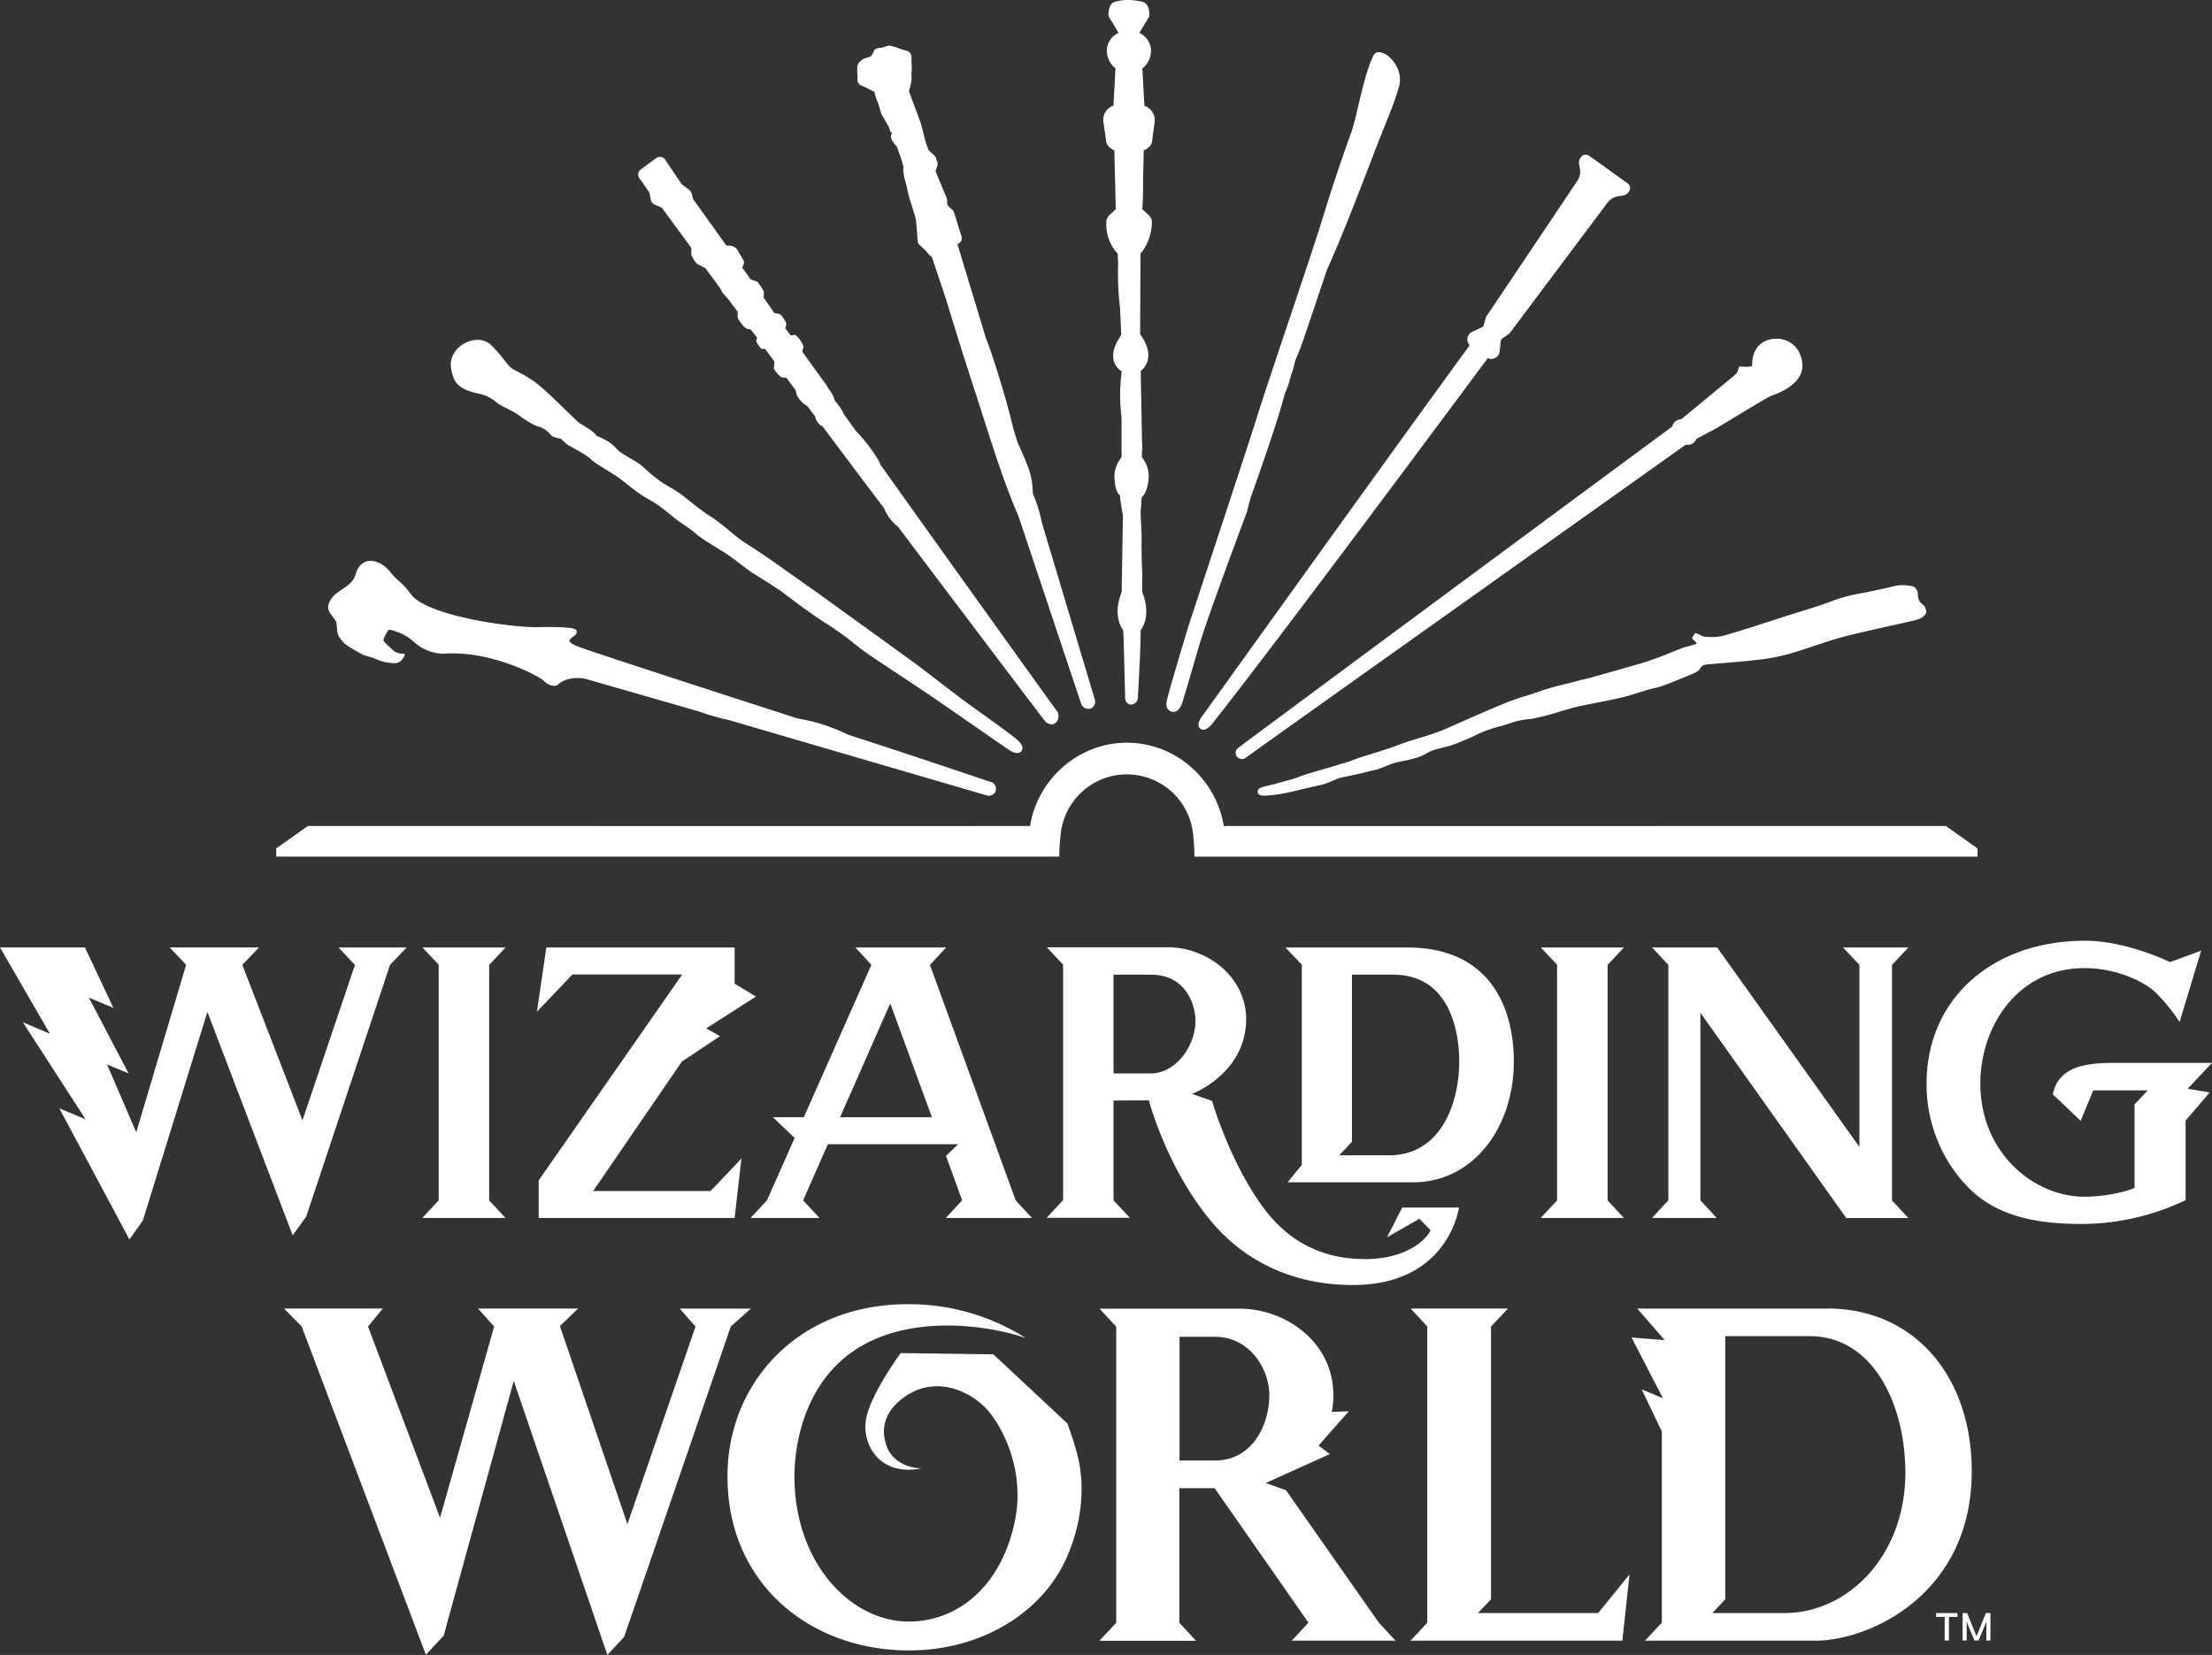 <svg id="wizarding_world_logo" xmlns="http://www.w3.org/2000/svg" viewBox="0 0 899.88 673.44" aria-labelledby="wizarding_world_logo_title_footer"><rect x="0" y="0" width="899.88" height="673.44" fill="#333333" stroke="none"/><title id="wizarding_world_logo_title_footer">Wizarding World Logo</title><defs><style>.cls-1 {
            fill: #FFF;
          }</style></defs><path class="cls-1" d="M930.64,535.44h-33.8l6.61,7v95.91l-6.68,7.17h33.87L924,638.34V542.53ZM701.57,488.78v0A27.08,27.08,0,0,1,728.43,465h0A27.07,27.07,0,0,1,755.3,488.8v0a88.43,88.43,0,0,1,.63,9.68h318.57v-3.33L1061.63,486s-291,.05-293.77,0c-3.09-19-19.58-33.88-39.39-33.88h-.05c-19.81,0-36.3,14.92-39.38,33.88-2.79.05-293.77,0-293.77,0l-12.9,9.12v3.33H700.94A88.43,88.43,0,0,1,701.57,488.78Zm344.81,46.66h-26.6l6.66,7.08c0,5,0,74.07,0,74.07l-57.85-81.15H942.1l6.61,7.08s0,95.79,0,95.81l-6.64,7.19h26.32l-6.64-7.21V562l59.33,83.53h25.29l-6.67-7.17V542.53Zm-50-134.79-5.56,1.79c-6.45,2.09-13.12,4.24-19.72,6.15a22.25,22.25,0,0,1-6.78.44h-.61a5.39,5.39,0,0,1-1.91-.68c-.39-.19-.78-.38-1.17-.53l-1-.37-1.36,2.14.7.7.33.31a3.57,3.57,0,0,1,.43.44c.18.24.34.49.51.74a4.85,4.85,0,0,1-.83.36c-.7.22-1.41.41-2.12.59a29.7,29.7,0,0,0-3,.9c-1.89.7-3.75,1.45-5.62,2.21-1.71.69-3.43,1.38-5.15,2-1.92.73-4.06,1.43-6.54,2.15q-9.71,2.81-19.43,5.53c-.88.24-1.77.45-2.67.66l-1.81.43-2.75.72c-1.67.45-3.34.89-5,1.27a90.86,90.86,0,0,0-9.51,2.8c-1.85.63-3.76,1.27-5.81,1.87a113.22,113.22,0,0,0-12.25,4.65l-2.16.91c-3.71,1.56-7.44,3.22-11.05,4.81q-3.53,1.57-7.06,3.11a95.56,95.56,0,0,1-9.85,3.38c-2.65.8-5.38,1.63-7.86,2.57-4.91,1.87-10,3.42-15.16,5-2.72.82-5.3,2-8,2.75-1.88.5-3.73,1.15-5.6,1.68-3.56,1-7.28,2.12-10.44,3.09-1,.33-2.15.83-3.19,1.17-1.81.6-3.22,1-4.91,1.44s-3.48,1-5.38,1.46-1,.2-2.73.67-2.91.94-2.69,2.42c.16.67.77,1.29,2.9,1.29.06,0,3.85-.24,6.19-.67,5.65-1,10.87-2.49,16.89-3.76,2.48-.52,5.91-2.51,8.24-3s4.35-.89,6.8-1.44c1.94-.43,4.45-1.13,6.39-1.54,3.19-.68,5.74-2.28,8.55-3,4.39-1.12,8.77-1.48,12.38-3.65,3.44-2.07,7.13-2.31,11.08-3.66,1-.35,2-.76,3-1.17l1.4-.58c1.52-.61,3-1.29,4.5-2a50.54,50.54,0,0,1,9.53-3.59c1.54-.36,3-.84,4.51-1.31a30.25,30.25,0,0,1,7.61-1.75,19,19,0,0,0,2.68-.41l.47-.1a99.43,99.43,0,0,0,9.69-2.56c2.94-.89,6-1.81,9.28-2.48l3.91-.77c4-.8,8.19-1.62,12.27-2.57,2.31-.55,4.61-1.26,6.83-2,1.24-.38,2.47-.77,3.72-1.13.73-.21,1.47-.38,2.22-.56a31.4,31.4,0,0,0,3.67-1c4-1.47,7.86-3.08,11.46-4.6l.45-.18c1.29-.53,2.77-1.13,3.42-2.33.76-1.38,1.78-1.53,3.65-1.69s3.72-.32,5.59-.47c5.21-.43,10.61-.87,15.9-1.52A76.74,76.74,0,0,0,999,415.62c3.09-.9,6.18-1.94,9.18-2.95,3.72-1.25,7.57-2.54,11.41-3.57,5-1.35,15.81-3.74,20.79-4.85,3-.67,6-1.34,9-2.06,1.86-.45,4.4-1.86,4.22-3.59a4,4,0,0,0-1.45-2.78c-1.36-1-2-2.35-1.94-4.49a3.43,3.43,0,0,0-2.54-3l-.67-.08a16.39,16.39,0,0,0-6.2.08c-2.46.68-10.7,2.42-13.19,2.89a65.84,65.84,0,0,0-11.46,2.93c-4.69,1.82-9.6,3.34-14.35,4.81C1000,399.51,998.18,400.07,996.37,400.65Zm-129-111a3.45,3.45,0,0,0,.52.73c-32.55,44.52-107.29,148.89-108.51,150.46s-2.95,4.44-.83,5.72,4.76-2.38,4.76-2.38c26.58-33.61,95.93-127,111.91-148.54a3.53,3.53,0,0,0,.84.25h0a3.61,3.61,0,0,0,1.9-.18,3.43,3.43,0,0,0,2.11-2.81l.45-4.27a1.35,1.35,0,0,1,.56-.95l2.78-1.92a1.07,1.07,0,0,0,.3-.3l39.83-53.15a6.52,6.52,0,0,1,4.19-2.54l2.06-.33a3.56,3.56,0,0,0,2.69-2.1h0a2.34,2.34,0,0,0-.79-2.84l-15.67-11.25a2.35,2.35,0,0,0-2.94.16,3.55,3.55,0,0,0-1.13,3.22l.35,2.06a6.52,6.52,0,0,1-1.07,4.79l-37,55.15a1.46,1.46,0,0,0-.18.38l-.94,3.25a1.29,1.29,0,0,1-.72.83l-3.9,1.8a3.4,3.4,0,0,0-2,2.89,3.53,3.53,0,0,0,.43,1.85Zm-130,308s7.13,27.35,25.28,49.14c12.63,15.16,31.81,26,57.74,26,39,0,43.13-31.52,43.13-31.52H840.46l-6.2,12.1,13.17-7.54,4.54,4.64c-1.81,4.08-10.09,11.77-26.57,11.77-22.48,0-35.24-11.68-43.32-23.55-12.64-18.56-19-40.83-19-40.83l-8.13-2.83h0s22-8.22,22-30.54c0-10.91-6.74-20.83-17.59-25.89a32.86,32.86,0,0,0-14.1-3.24H695.88l6.61,7.07v95.8l-6.7,7.21h33.87L723,638.35s0-40.64,0-40.64ZM723,546.51h15.29c14.24,0,18.05,12.4,18.05,18.79,0,10.37-8.11,21.4-18.2,21.4H723ZM745.68,439a4.18,4.18,0,0,0,.59.35,2.46,2.46,0,0,0,2.09,0c1.18-.51,2.12-1.85,2.77-4,.93-3,2.2-7.37,3.55-12,1.08-3.69,2.22-7.58,3.29-11.18,2.94-9.83,11.62-33.26,16.28-45.85,1.7-4.57,2.82-7.58,3-8.14s.33-1.21.47-1.78a51.64,51.64,0,0,1,1.83-6.13c.29-.83.7-2,1.21-3.45,2.84-8.12,8.77-25,11.62-35.58a23.06,23.06,0,0,1,1.1-3.12,22.51,22.51,0,0,0,1.18-3.46,23.09,23.09,0,0,1,.84-2.87,31,31,0,0,0,1.22-4.41,10.4,10.4,0,0,1,.73-2c.56-1.33,1.42-3.35,2.65-6.88,1.43-4.09,5-14.74,7.36-21.78,1.25-3.73,2.18-6.5,2.3-6.83s.54-1.3,1.16-2.71c1-2.21,2.44-5.53,4.3-10,3.21-7.73,9.23-23.14,13.51-34.37,1.51-4,3-7.62,4.33-11,2.63-6.55,4.91-12.21,6.1-16.81,1.87-7.2-4-12.91-6.84-13.66s-3.41.72-3.94,1.9l-.12.26c-2.24,4.84-4.2,13.17-5.78,19.86-1,4.22-1.86,7.86-2.58,9.88-5.91,16.46-8.23,23.91-10.93,32.54-1,3.3-2.1,6.74-3.45,10.9-2.1,6.52-6.23,18.83-10.59,31.87-5.6,16.72-11.39,34-13.44,40.62-2.26,7.31-12.29,37.74-19.62,60-4.5,13.66-8.06,24.46-8.55,26.06-1.32,4.24-6.8,22.64-8,27.23C744.43,435.71,744,437.8,745.68,439Zm27.39,18.55h0a2.52,2.52,0,0,0,3.63.74c20.1-14.45,170.22-121.09,179.12-127.48a3.51,3.51,0,0,0,2.89-.57,3.82,3.82,0,0,0,1.4-1.74c1.27-.68,4.72-2.53,7.09-3.77S987,312.66,990.41,311c8.31-2.85,16.14-8.34,11.45-17.86-2.21-4.5-7.75-6.39-12.33-5-7.16,2.17-6.72,9.7-6.71,10.57-1.77.76-3.72.26-4.83.29a.71.71,0,0,0-.63.44,5.4,5.4,0,0,0-.23.86,3.78,3.78,0,0,1-1.3,2.14L954,320.46a4.34,4.34,0,0,0-2.45.9,5.12,5.12,0,0,0-1.32,2.17c-6.9,5-158,116.8-176.55,130.71A2.53,2.53,0,0,0,773.07,457.58ZM620.45,184.7c.81.29,2.57,1.18,3.18,1.49l2.08,1.09.2.65a11.25,11.25,0,0,0,1.07,3.26,41.31,41.31,0,0,1,1.42,4.69,2.67,2.67,0,0,0,.25.58l3,5.17.59,1.86.41.25a3.29,3.29,0,0,1,.31.27,2,2,0,0,0-.49,1.35c0,1.41,1.25,3,2.28,4.06a62,62,0,0,1,2.83,8.54c-.15.51-.27,1.73.54,5.07a33.79,33.79,0,0,1,1,3.95,48,48,0,0,0,1.59,5.9l1.15,3.68a24.16,24.16,0,0,1,.82,3.28c.05.45.2,2.21.64,8.09a2.43,2.43,0,0,0,.78,1.62l2.11,1.95a18.12,18.12,0,0,1,1.36,1.54,6.73,6.73,0,0,0,1.53,1.4l5.7,17.05c3.45,11.25,7.48,24.31,11.63,37,1.27,3.87,2.52,7.78,3.77,11.7,4.23,13.28,8.6,27,14.13,39.72l25.52,76.37a3.06,3.06,0,0,0,3.79,1.94,1.66,1.66,0,0,0,.62-.32,3.07,3.07,0,0,0,1.13-3.35l-21.54-72a58.16,58.16,0,0,0-2.84-9.8l-.46-1.1-.41-1.33a30.25,30.25,0,0,0-1.6-9.58c-1.48-3.92-3.17-7.75-4.64-11l-1.64-5.41c-2.22-9.19-5-18.85-8.53-29.51-1-3.05-1.83-5.35-2.64-7.36l-11.6-38.26a2.47,2.47,0,0,0,1.65-3.1l-3-9.76a2.51,2.51,0,0,0-.69-1.08l-1.83-1.63-.32-1,0-1.28a2.38,2.38,0,0,0-.18-.88l-4.52-10.89.65-2a2.46,2.46,0,0,0,.07-1.67l-.56-1.77a2.37,2.37,0,0,0-1-1.3l-1.76-1.61-.15-.09-1.27-3.37-1.91-7.59L639.77,187c1.35-4.81,1.11-5.59,1-6a9.89,9.89,0,0,1,.06-1.82,12.47,12.47,0,0,0,.07-2.24c-.06-.54-.1-2-.11-4a2.45,2.45,0,0,0-1.77-2.34l-2.27-.66-2.34-.88-1.92-.51a2.51,2.51,0,0,0-1.36,0l-2.3.73c-2.24.08-3.41.74-3.45,1.84a9,9,0,0,1-1.21,1.76l-2.5.78-.27.11c-.55.32-2.37,1.48-2.61,3a25.09,25.09,0,0,0,.11,4.37C618.65,182.64,619,184.2,620.45,184.7ZM464.41,310a15.29,15.29,0,0,1,7.32,3.41c2.06,1.85,7,3.65,9,5.2s6.21,4.27,8.15,4.81a9.76,9.76,0,0,1,5.05,3.26c1,1.42,4.24,1.7,4.24,1.7a26.27,26.27,0,0,0,2.83,2.54c1.06.71,7.41,3.85,9.58,6s9,5.45,13.87,9.45a64.49,64.49,0,0,0,10.42,7.27c2.56,1.34,6.86,4.79,9.32,6.84s6.35,4.28,8.8,6.48,7.67,5.18,11.65,7.71,9,6.8,12.24,8.81,10.24,6.38,12.85,8.45,11.4,8.55,15.8,11.28a124.22,124.22,0,0,1,13.14,9.5c3.9,3.24,15.59,10.68,26,17.66s33.13,22.92,36.18,24.9,4.67.61,4.91-.07.66-1.79-1.64-4-14.3-10.66-19.43-14.35-19.63-15-23.43-17.76-29.19-21.1-35-25.31-13.7-9.72-17.91-12.72-9.89-6.91-14.81-10-8-6.81-14.93-11.32-9.74-8-15.78-11.42-8.42-6-11.52-8.71-8.25-4.46-10.88-7.53-7.79-4.85-7.79-4.85c-.52-1.51-5.62-4.34-6.95-5.23s-12.12-12-16.92-15.76S480,301,478.13,299.7s-3-4-8.07-9.15c-4.45-4.55-11.61-1.76-14.42,1.74s-2.74,6.69-1.18,11.21S461.47,309.32,464.41,310Zm69.75-81.81.59,2.92a2.92,2.92,0,0,0,1.69,2.09l2.81,1.21,12,16.37,0,1.46c0,.1,0,.21,0,.32a2.73,2.73,0,0,0,.1,1.31,14.68,14.68,0,0,0,1.88,3,3,3,0,0,0,.7.58l3,1.54,5.75,7.74,1.34,2.37.26.36,2,2.16,3.85,5.19-.07,1.36a3.27,3.27,0,0,0,.59,2.08c.54.77,1.37,1.81,2,2.53a3.25,3.25,0,0,0,1.82,1l1,.2L578,287.3l-.37,1.32,0,.09a11.25,11.25,0,0,0,2.06,3.07l.09.06h1.45l3.85,5.21-.27,2.67,0,.07a10.33,10.33,0,0,0,3.12,3.63l2,.21,3.8,5.12a4.8,4.8,0,0,0,.15,1,7.47,7.47,0,0,0,1.5,2.8,11.54,11.54,0,0,0,3.12,2.65l3.16,4.21a5.85,5.85,0,0,0,2.34,3.69,1.32,1.32,0,0,0,.58.21l14,18.71,11,14.57a19.5,19.5,0,0,0,5.82,7.73c9.72,12.92,57.89,76.73,59.38,78.57a4,4,0,0,0,3,1.77,2.62,2.62,0,0,0,1.85-.78,3.78,3.78,0,0,0,0-5.1c-.59-.77-43.86-61-71.4-99.74a21.76,21.76,0,0,0-2-3.67,62.37,62.37,0,0,0-7.93-10L613,318a1,1,0,0,0-.08-.37A20.82,20.82,0,0,0,610,313.4l-.37-.45a13.7,13.7,0,0,0-2.53-4.81,26,26,0,0,0-2.36-3.55h0L596.4,293l.46-1.94V291c-.09-1.09-2.29-4.42-3.38-4.83l-.08,0-1.76.2-2.18-2.92.43-1.54v-.07a2.88,2.88,0,0,0-.38-1.18,24.34,24.34,0,0,0-1.41-2.12,2.77,2.77,0,0,0-1.69-1.06l-1.3-.12-4.44-6.34.09-2.46,0-.06a28,28,0,0,0-2.68-4l-2.67-.89-3.44-4.82v0c.38-.84,1-2.12.52-2.9-.68-1.2-1.69-2.95-2.49-4.31-.65-1.11-1.85-1.69-3.65-1.77l-.85,0-13.54-18.94-.45-1.79A3.54,3.54,0,0,0,550.2,227l-2.88-2.16-6.76-10.06a2.56,2.56,0,0,0-3.59-.58l-6.32,4.66a2.56,2.56,0,0,0-.53,3.55ZM408.35,409.61a10.28,10.28,0,0,0,1.35,1.65c1,1.13,4.81,3.38,6.07,4a11.75,11.75,0,0,0,4.34,1.79,23.49,23.49,0,0,1,2.79,1,20.34,20.34,0,0,0,4.52,1.41c.24,0,.5.06.78.1,1.42.21,3.38.5,4.76-.61.54-.43,1.76-2.12,1.72-2.78s-2.54.54-5.21-2.11c-.55-.54-3.41-3-3.48-3.62s1.81-4.3,2.38-4.35a13.8,13.8,0,0,1,2.75.8,19.36,19.36,0,0,1,7.33,4.26,18.52,18.52,0,0,0,11.83,4.76c19.29-1.53,39,9.12,40.81,10.91,2.8,2.78,5.11,2.08,5.37,2l.26-.09.2-.2c3.95-3.81,10.81-2.54,10.84-2.54l46.75,13.45a82.68,82.68,0,0,0,11.92,3.43l105.09,30.72a2.76,2.76,0,0,0,.85.11,2.88,2.88,0,0,0,2.58-4,2.9,2.9,0,0,0-1.76-1.6c-6.59-2.11-29.48-10-58-19.18a81.18,81.18,0,0,0-10.9-4.36,77.24,77.24,0,0,0-9.86-2.33c-55.34-17.86-86.38-28.05-89.79-29.45-2.78-1.15-3-2-3-2.08-.07-.57,1.2-1.51,1.75-1.91s1.29-1,1.23-1.79l-.1-.77-.63-.33c-1.36-.72-7-1-14.79-.82-10.29.3-45.47-4.42-52-13.47a31.52,31.52,0,0,0-4.76-5.27,27.24,27.24,0,0,1-3.66-3.78c-4-5.16-11.7-7-14,1-1.77,6.13-9.5,6.27-11.06,12.55-.69,2.76,1.91,4.41,3.12,6.76C407.32,405.05,406.73,407.66,408.35,409.61ZM720,207.3c.16,2,2.12,3.21,3.33,3.8l.58,23.89-2.56,2.43a3.89,3.89,0,0,0-1.29,2.79c0,.68,0,1.43.05,2.2a17.54,17.54,0,0,0,4.28,10.36c.12.14.23.27.31.38l.19,4.16a111.42,111.42,0,0,0,.77,17.9l.48,11c-2.83,4.07-3.83,7.64-3,10.61a7.26,7.26,0,0,0,3.13,4.12v.69a72.88,72.88,0,0,0,0,18.19l0,16.16a12.16,12.16,0,0,0-2.82,9.24c.17,3,.9,5.17,2.15,6.31.24,2.3.61,4.57,1,6.76l.23,1.38-.53,31.19c-3.37,8.51-.7,13.69.66,15.58.27,5.82.76,27.28.77,27.49,0,.6.43,2.64,2.27,2.64a2.84,2.84,0,0,0,2.91-3c.42-7.64,1.28-22.64,1.09-27.11,1.37-1.88,4.07-7.06.69-15.62l-.07-4.27a50.53,50.53,0,0,0-.11-7.09l-.13-8.43a57.75,57.75,0,0,0-.1-6.32L734,358c.21-1.92.36-3.87.45-5.81,1.25-.94,2.13-2.91,2.62-5.92a12.31,12.31,0,0,0-2.5-10.3l0-2.08a23.2,23.2,0,0,0,0-4.87l-.5-28.18a8.15,8.15,0,0,0,2.93-4.71c.63-3.05-.44-6.5-3.18-10.27l.16-32.73a20.55,20.55,0,0,0,4.63-12.92,4,4,0,0,0-1.29-2.78L734.72,235v-.23c.26-3.66.35-7.39.28-11.36l.3-12.3c1.24-.58,3.25-1.83,3.41-3.8.08-.88.45-3.64,1-7.56a6.15,6.15,0,0,0-4.14-6.8l-.84-15.21a9.11,9.11,0,0,0,3.47-8.14,8.12,8.12,0,0,0-4.71-6.31l4.1-6.81v-.33c0-.49.12-4.78-2.68-5.49a23.9,23.9,0,0,0-5.93-.77h-.76a13.34,13.34,0,0,0-3.45.46l-.17,0-1,.26c-2.77.71-2.67,5-2.65,5.49v.33l4.1,6.81a8.14,8.14,0,0,0-4.71,6.31,9.13,9.13,0,0,0,3.46,8.14l-.83,15.2a6.09,6.09,0,0,0-4.07,6.81C719.53,203.72,719.89,206.41,720,207.3ZM704.2,729.1,674.12,701l-37.72-.5s-12,16.34-14,26.44c-2.06,10.5,5.24,23.92,22.55,20.46,0,0-9.91.23-13.88-8.09-2.23-5.41-2.9-12.94,5.21-19.67,13.62-11.31,29.28-3.45,36,4.65,6.5,7.85,14.4,24.84,10.76,43.65-5.31,27.42-23.48,41.81-43.31,41.81-23.46,0-46.53-23.57-46.53-59.06,0-12.62,3.45-28,12.43-39.94,22.62-30.14,68.42-21.26,81.76-16.31a88.49,88.49,0,0,0-47.66-13.84c-44.53-.25-73.78,31.63-73.78,70.09,0,44,34,70.8,73.78,70.8,26.49,0,48.71-12.3,60.21-30.31,7.7-12.08,12.72-31.25,8.59-48.32A118.32,118.32,0,0,0,704.2,729.1Zm88.94,27.16-8.21-2.89L811,741.59h0l-4.56-3.42c.31-.47,12.28-14,12.28-14l-6.91.25c4.6-25.39-16.81-42-37.48-42h-57l6.77,7.32v120.5l-6.84,7.32h39.29l-6.77-7.32V755.46h14.35l38.17,54.73-6.79,7.32H837.7l-6.76-7.32Zm-28.7-12.06H749.86V693.87h14.42c14.32,0,22.1,13.32,22.1,23.65C786.38,730.49,778.89,744.2,764.44,744.2Zm106.83,62.09,5.3-5.63v-111l6.93-7.3H843.89l6.74,7.3V810.23l-6.8,7.28H930l2.91-26.93-12.77,15.71Zm298.61-223.9h-38.75c-10.55,0-21.2.73-25.05,9.65-.38.88-1,3.11-1,3.11L1116.44,606l5.13-12.42h22.17l-5.37,5.72v34c-5,2.09-13.4,3.57-20.38,3.57-20.37,0-42.36-17.63-42.36-46.12,0-22.74,14.85-46.91,42.36-46.91,13,0,24,5.36,28.79,9.75a73.49,73.49,0,0,1,9.91,12.16l8.78-29-12.69,4.64s-17.58-8.69-34.5-8.69c-38,0-64.5,23.87-64.5,58a59.81,59.81,0,0,0,16.14,41.55c12.9,13.83,31.39,15.7,47.78,15.7a98.91,98.91,0,0,0,41.45-9.69V605.87l9.79-11.44-8.94-1.51Zm-156.31,100H936.08l11.15,12.84-13.5-1.08,12.76,24.7-8.63-3.61,8.2,17.14v77.83l-6.85,7.32h69.15c22.6,0,63.78-19.22,63.78-68.87C1072.14,709.12,1048.06,682.37,1013.57,682.37ZM995.84,806.29H966.59l5.26-5.6V693.59h34.29c25.92,0,39,27.84,39,55.66C1045.1,782.71,1022.05,806.29,995.84,806.29ZM394.57,644.94l34.08-102.38,6.77-7.12H407.73l6.66,7.12-21.34,63.21-24.47-63.25,6.78-7.1-36.33,0,6.69,7.08-20.3,68.14-11.87-27.6,8.76,3.62-16.18-30.84,10,4.21-11.57-24.61H270l20.3,35.1-11-4.65,25.51,39.47-10.68-4.44,28.52,53.33,5.47-7.67,26.25-84.91,34.71,90.94Zm174.28-94.79V535.44H492.26l-3.84,26.17,14.45-15.18h44.66l-58.39,83.8v15.29h79.71l2.77-24.19s-12.47,13.2-12.57,13.21H511.31l36.09-52.67,15.52-10.33-5.59-3.19,20.21-12.94Zm121,95.37-6.65-7.17-34.88-95.81,6.58-7.1H618l6.49,7.07-27.48,62H584.44l8.84,8.44L582,638.35l-6.67,7.17h28.07l-6.67-7.17,10.05-22.85h53l-4.93,4.75,6.57,18.1-6.68,7.17Zm-78.09-41,20.41-46.35,16.94,46.35ZM885.85,581.9c0-22.45-10-46.46-43.35-46.46l-49.58,0,6.68,7v81.46L793.82,631h50.94C869.66,631,885.85,608.37,885.85,581.9ZM835.18,620H814.84l5.16-5.5v-68h16.79c22.53,0,26.85,22.32,26.85,35.28C863.64,599.22,855.92,620,835.18,620Zm-259.71,62.4H546.53l6.41,7.31L525.25,770.1l-27.46-80.59,7.4-7.14H464.46l6.56,7.31-22,77.83-29.3-77.83,6-7.31H385.55l7.18,7.31,50.52,133.56,7.23-7.73L479,711.81l38.09,111.51,6.8-7.32c9.35-27,43.39-126.28,43.41-126.32ZM475.66,535.44h-33.8l6.61,7v95.9l-6.68,7.17h33.87L469,638.34v-95.8Zm582,272.4h3.47v9.6h1.74v-9.6h3.47v-1.56h-8.68Zm16.42,7.9-3.81-9.46h-1.85v11.16h1.67v-7.73l.58,1.58,2.57,6.15h1.68l2.57-6.15.58-1.58v7.73h1.67V806.28h-1.85Z" transform="translate(-270 -149.88)"></path></svg>